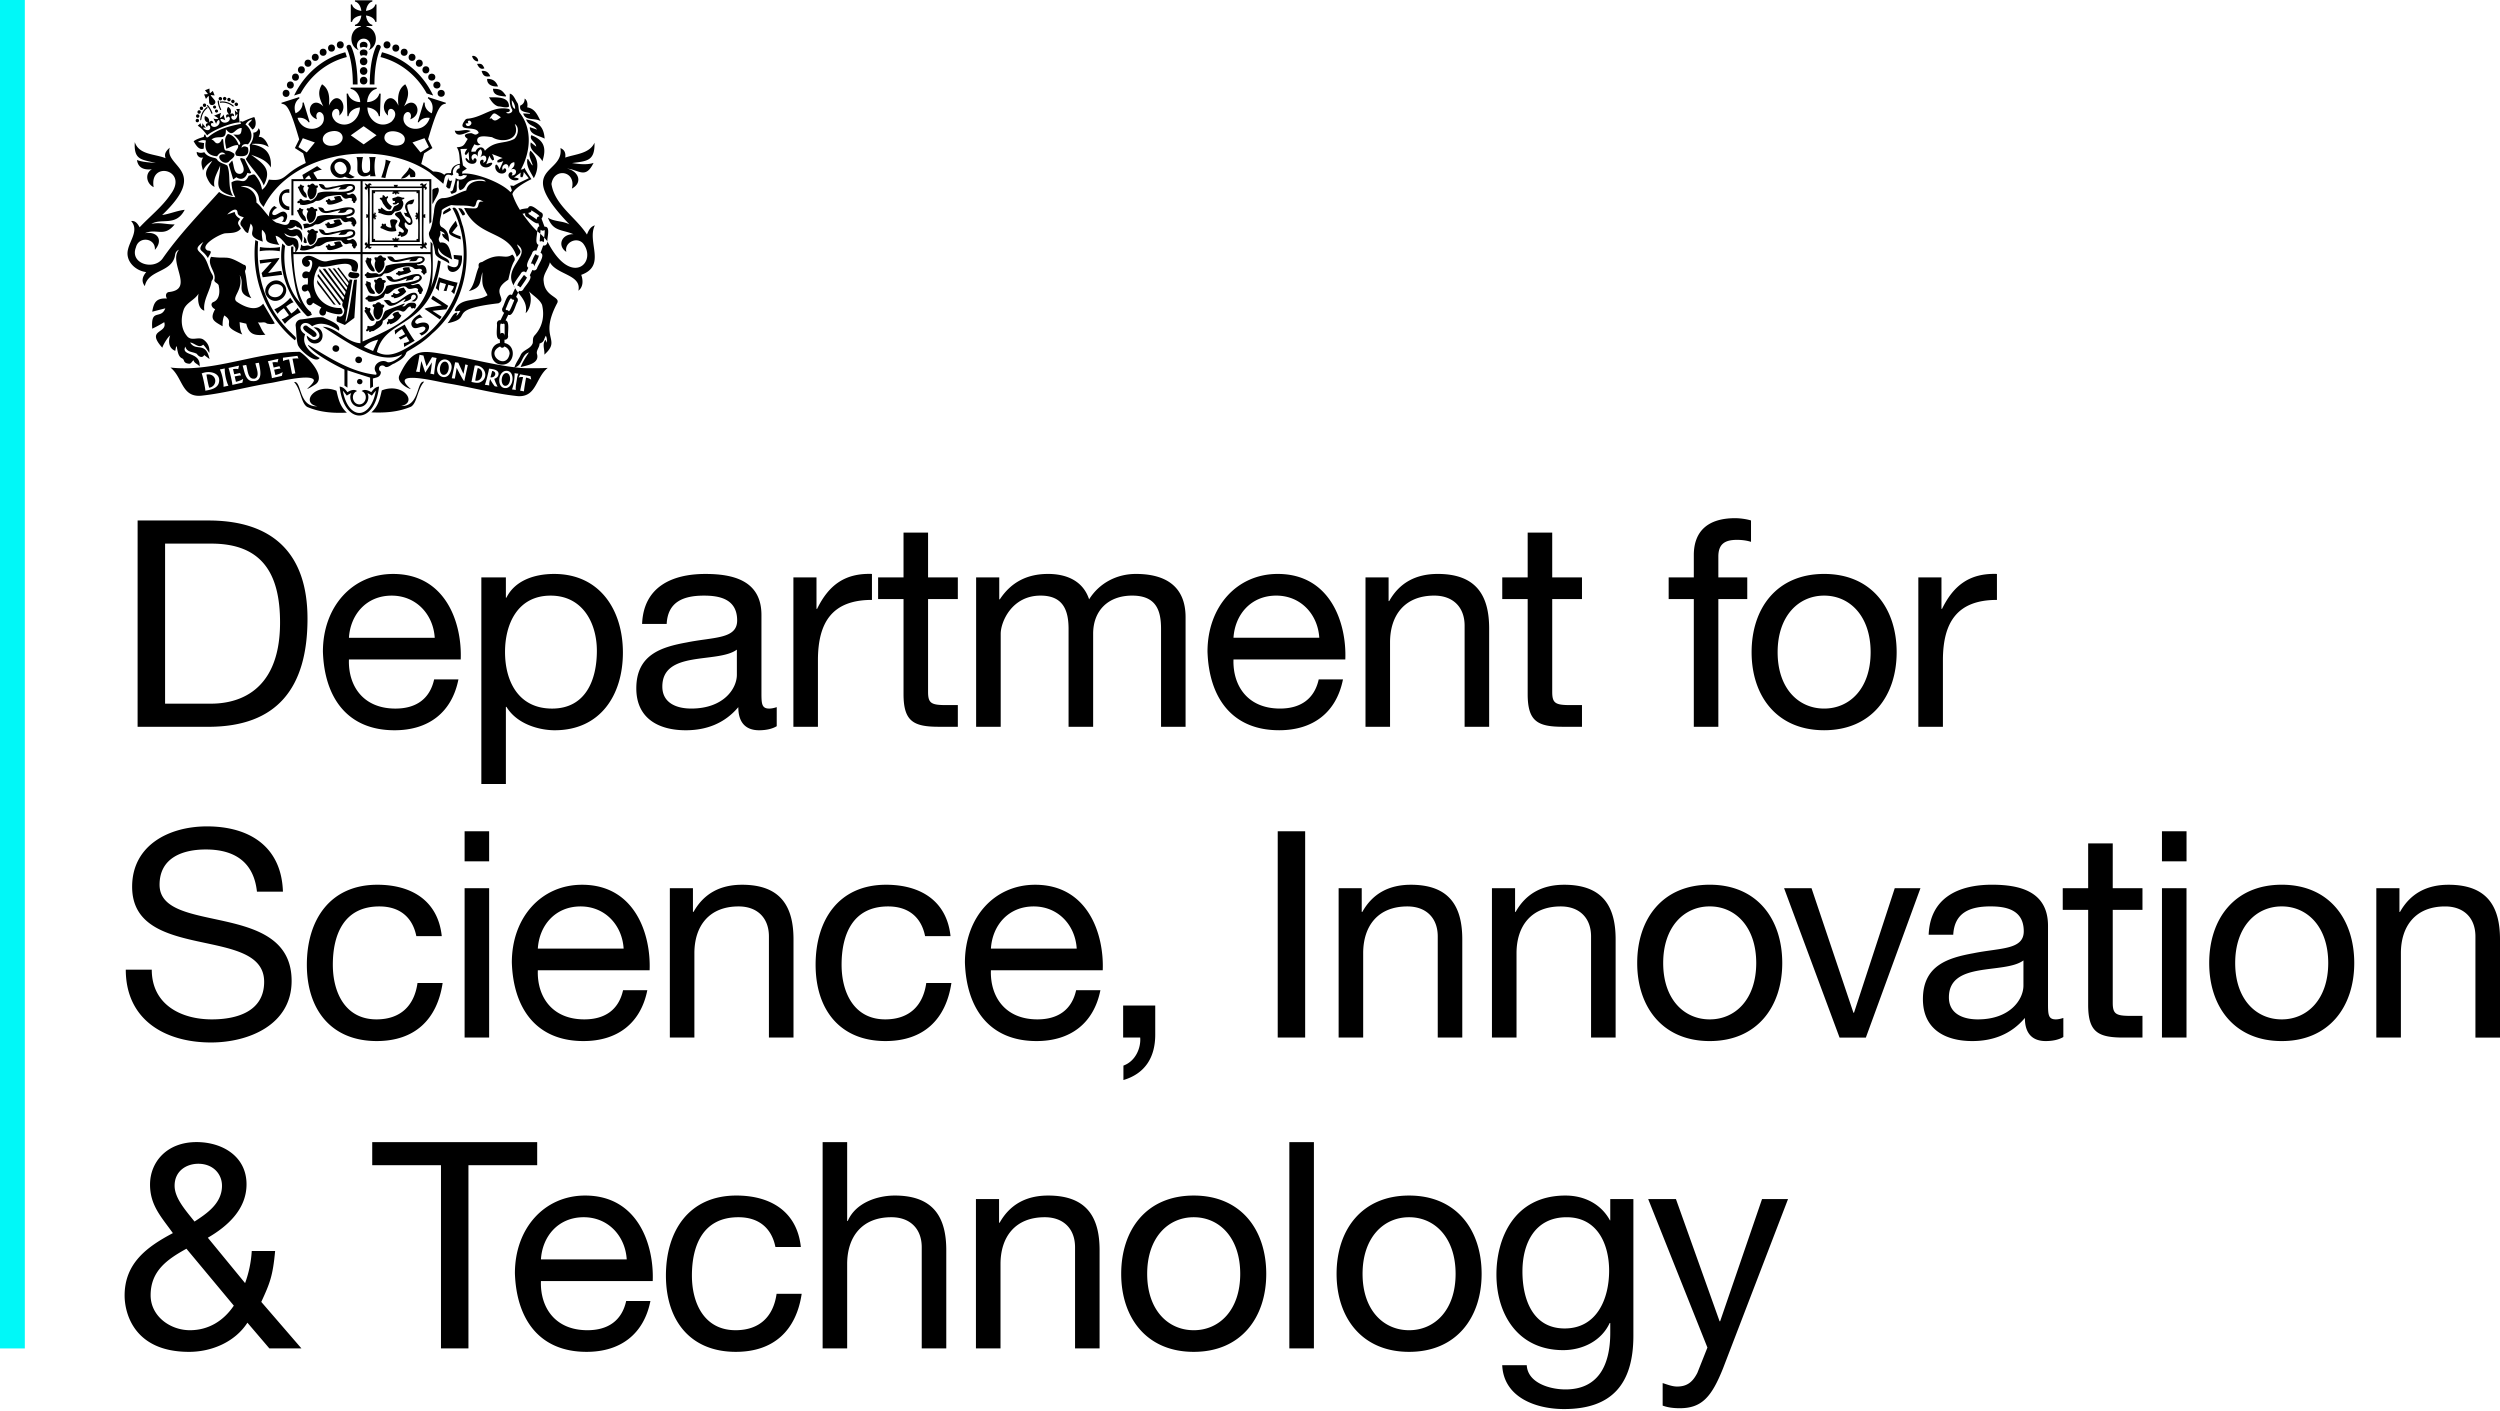 <svg xmlns="http://www.w3.org/2000/svg" width="420" height="237"><path fill="#00f8f8" d="M0 226.538h4.17V0H0zm0 0"></path><path d="M88.379 63.435s-.374 2.13-.35 2.314l-.64-.119c-.013.018.397-1.868.492-2.272a1.351 1.351 0 0 0-.742.072l-.006-.006.255-.54 1.738.314.119.593c-.149-.148-.617-.308-.866-.356m-1.519.119c-.06.492-.29 1.495-.201 1.957l-.641-.089c.279-.723.474-1.951.427-2.728l.647.095c-.107.22-.184.474-.232.765m-1.708 1.625c-1.643.309-1.643-2.467-.326-2.853 1.655-.344 1.66 2.474.326 2.853m-1.418-2.189c-.083.315-.314.528-.694.647.166.546.267.724.546 1.317l-.006.012-.433-.065c-.09-.054-.635-.819-.801-1.234-.095.344-.19.777-.148 1.085l-.742-.112c.137-.214.712-2.474.694-2.711.635.077 1.786.19 1.584 1.062m-3.185 1.275c-.386.13-.938-.018-1.341-.095l.546-2.764c1.791-.119 2.533 2.2.795 2.859m-2.545-.237c-.202-.042-1.281-2.243-1.281-2.243s-.261 1.709-.333 1.827l-.492-.065.564-2.687.545.071c0 .071.86 1.887.86 1.887s.285-1.472.309-1.602l.421.119zM75.75 62.29c-.587 1.987-2.877.901-2.195-.866.582-1.922 2.871-.908 2.195.866m-2.39-2.136c-.101.09-.445 2.51-.422 2.747l-.646-.13c.113-.208.267-1.893.267-1.893l-1.115 1.732-.659-1.957s-.26 1.405-.273 1.856l-.64-.083c.207-.332.605-2.818.605-2.818l.664.12c.018.135.516 1.82.516 1.82s.878-1.47.931-1.548l.772.142zm16.022 1.709c-.807 0-1.578-.012-1.952-.048-4.265-.41-8.477-1.631-12.73-2.307-1.228-.19-2.23-.374-3.096-.374-1.804 0-3.031.783-4.485 3.88-.623 1.18 1.454 2.301 1.91 2.354-1.702-1.459-1.109-1.892.238-1.892 1.856 0 5.148.825 5.795.908 3.897.617 7.83 1.732 11.787 2.153.142.018.273.024.403.024 2.907 0 2.77-3.174 4.77-4.758-.357.036-1.537.06-2.64.06m-14.462-1.08c-1.009-.279-1.4 1.81-.552 2.165 1.032.273 1.406-1.803.552-2.165m7.77 1.53-.296 1.074c.83.154 1.186-.937.296-1.074m2.54.38c-.974-.237-1.288 1.78-.481 2.106.99.231 1.287-1.774.48-2.106m-4.97-.86a22.82 22.82 0 0 0-.422 2.106c1.27.267 1.667-1.857.421-2.106M49.14 60.262l.48 2.456-.557.106-.499-2.45c-.35.066-.545.066-1.014.273l-.018-.551 2.438-.315.172.463c-.225-.077-1.002.018-1.002.018m-1.78 2.883-1.69.385c.03-.255-.534-2.622-.677-2.835l1.774-.41-.136.6c-.25-.066-.534-.066-.866 0l.207.86.979-.226.166.416c-.196-.03-.789.124-1.062.172l.214.901c.486-.112.884-.279 1.204-.498l.006.006zm-4.905.878c-1.228.03-1.406-1.732-1.697-2.604l.6-.113c.284.76.2 2.527 1.47 2.295.92-.409.178-1.868.083-2.574l.588-.083c.225 1.169.753 3.197-1.044 3.079m-1.733.267-1.69.373c.035-.255-.51-2.628-.653-2.847l1.78-.392-.142.6c-.25-.072-.54-.072-.866-.006l.195.86.985-.22.16.421c-.196-.035-.789.113-1.062.16l.208.902c.486-.107.89-.267 1.204-.486l.012.006zm-3.167.688c.035-.837-.243-2.16-.617-2.907l.824-.172c-.04.836.238 2.153.617 2.9zm-.837-.51c-.35.836-1.405 1.026-2.224 1.168.041-.255-.463-2.675-.617-2.895 1.424-.605 3.452-.017 2.841 1.726m13.602-5.362c-6.46.012-12.896 2.77-19.361 2.77-.777 0-1.549-.041-2.326-.13 2 1.584 1.863 4.751 4.775 4.751.125 0 .256-.006.392-.018 3.962-.42 7.895-1.536 11.793-2.159.67-.095 3.89-.89 5.783-.89.682 0 1.186.107 1.335.38.207.374-1.074 1.453-1.086 1.495-.006.012.006.018.018.018.125 0 .836-.41 1.364-.76 2.112-1.512-2.307-5.457-2.687-5.457m-14.67 3.963c-.26-.16-.58-.208-.966-.149.083.582.29 1.65.463 2.213 1.073-.154 1.4-1.495.504-2.064m25.471-4.793c.807-.718 1.364-.967 2.403-1.216-.285.646-.558 1.257-.849 1.91-.522-.232-1.032-.463-1.554-.694m-.207-15.583h11.412c.932 8.725-4.182 11.644-11.412 14.681zm16.858-4.675c-.261-.563-.872-3.725-1.756-3.037 4.034 7.54 1.34 17.452-5.665 22.227-2.052 1.24-4.609 3.298-7.035 1.928 1.566-6.116 9.094-3.536 10.725-15.198-.202-.095-.279-.16-.463-.19a19.752 19.752 0 0 1-1.252 4.699c.653-1.738.238-7.166.362-7.469-.07-.089-.142-.118-.362-.397.042.658-.006.896 0 1.762H60.915V30.436H72.12v6.721c-.006.036.041.356.065.469.16-.243.172-.232.279-.315v-7.219H48.968l-.024 6.086h.35v-5.742h11.277v11.906H49.697c-.035.035.006-.184-.035-.155 0-.03-.071.19-.071.155h-.303c-.006-.552.006-.896.006-.914l-.35-.012c-.249.896.493 8.364 1.72 9.675-2.455-2.379-3.226-6.602-2.77-9.782 0 0-.225-.178-.474-.403-.771 4.478.92 8.898 4.063 12.107.273.29.576-.024.908-.107-.066-.071-.214-.184-.32-.326.124.124.237.243.32.326l-.172-.48c-2.468-1.887-2.871-7.267-2.925-9.735h11.277s-.012 14.93-.018 14.967c-2.402-.12-4.022-2.723-6.335-2.753 3.328 1.975 9.408 6.727 13.252 4.645.03.035.023.03.053.065-.403.504-1.827 1.46-2.462 1.216-1.05-.629-2.657.516-1.922 1.685.101.136.155.26.048.439-4.159-.392-7.896-2.871-11.395-4.995-.036.036-.03.03-.06.065 1.34 1.816 6.134 4.064 6.134 4.064v2.693s.302.207.504.338v-2.913c1.257.433 3.808 1.234 3.808 1.234l.006 1.815.487-.308-.03-1.364.682-.184a.9.9 0 0 0 .653-.973.503.503 0 0 1-.28-.593c.102-.528.742-.54 1.003-.22.522.232 1.032-.397 1.543-.546.723-.433 1.613-.824 1.951-1.655a.697.697 0 0 1 .35-.433c1.46-.83 2.871-1.744 4.064-2.942 5.083-4.3 6.863-11.691 5.166-18.02m-10.695 7.515c-.054-.047-.184.006-.196.042 0 .272-.29.19-.374.38.054.112.137.207.261.195.154-.018.142.178.285.184.664-.303 1.46-.231 2.029-.748-.214-.183-.261-.433-.309-.694-.385.03-.76-.023-1.097.16-.03.179.089.268.178.422-.273.118-.516.178-.777.06m-.76-8.673c-.498-.024-.884-.066-.747.528.03.148.083.581.166.682.035.053.035.118-.012.154-.202.113-.973-.196-.878-.457 0-.22-.22-.267-.279-.112-.035.065-.095.065-.166-.024-.142-.202-.338.077-.26.225.029.066-.007.13-.078.143-.214.083-.202.373.089.385.64.297 1.198.6 1.946.493l-.013.006c.807-.066.392-.214.356-.783-.142-.605.896-1.003-.124-1.24m1.525-1.14.273.564s.587.261.67.338c.326.244.273.908-.024.837-.486-.202-.777-.89-1.115-1.311-.089-.071-.32-.765-.474-.593-2.005.45.361.967 0 1.708-.072.107-.297.629-.202.706.166.208.546.362.741.623.327.32.036.688-.367.385-.232-.172-.505.077-.267.309.012.047-.143.112-.172.13-.238.326.154.309.367.149.113-.06 0 .284.196.23.362-.082.931-.266 1.032-.841.226-.522-.302-.44-.433-.896-.13-.19-.136-.884.149-.629.26.338.617.528.943.231.302-.284.03-.972-.125-1.275-.29-.605-.623-1.186-.605-1.91.41-.48.884.38 1.169-.96-.95.064-1.88.7-1.412 1.767.285.599.225.551-.344.439m-2.059.403c.113-.107.451-.439.493-.51.03-.077.041-.083.285-.1.658-.096.99-.363 1.174-1.069.09-.213-.03-.67-.16-.77-.053-.036-.077-.108-.041-.131.118-.018.38-.119.42-.261-.07-.137-.243-.036-.474-.107-.172-.077-.623-.22-.807-.119-.13.16-.895.172-.759.404.03.083.09.279.09.279l.35.041.005.255-.338.071c-.208.303.498.327.682.09.125-.15.326-.167.315-.007-.095.202-.433.309-.63.404-.296.047-.373.628-.598.818-.647.119-.872.107-1.513-.409-.231-.267-.415-.071-.237.142-.113.036-.706-.296-.44.273l.042.054c-.29.415.143.272.386.403.522.208 1.085.362 1.756.249m-1.804-2.586c.196.124.338.688.451.765.22.29.676 1.056 1.127.902v-.013c.13-.053.261-.444.267-.498a.825.825 0 0 0-.16-.148c-.421-.368-.676-.73-.688-1.068-.018-.107.243-.255.22-.356-.007-.385-.327.048-.452-.018-.07-.112-.302-.427-.45-.273-.09.042.023.273-.054.327-.03.041-.053.047-.154.047-.338-.006-.386.208-.107.332m-12.8 6.366a1.28 1.28 0 0 1-.137-.178c-.012.16.071.35.041.51-.023.124-.059.314-.094.433.201.196.326.22.545.136-.023-.314-.1-.682-.356-.901m4.971.794c-.041.202.143.285.178.445-.237.155-.492.16-.741.19-.13-.13-.184-.362-.41-.296-.13.03-.059.166-.16.225-.249-.024-.249-.024-.29.231.077.048.16.095.237.143-.19.907 2.272-.036 2.64-.303-.119-.202-.273-.344-.32-.581-.102-.392-.831-.071-1.134-.054m-4.27-1.548c-.398.718-.28 1.37.189 1.976.872.03 1.228-1.163 1.085-1.887.095-.065.178-.124.267-.19-.023-.094-.047-.172-.07-.26l-.44-.018c-.314-.41-.504-.416-.884-.048-.255-.1-.255-.1-.433.13.066.131.149.232.285.297m7.16 1.068c-.255.119-.6.243-.8-.065.444-.184.996-.137 1.304-.558.226-.273.202-.83-.231-.973-1.121-.314-2.308.255-3.447.35-2.135.582-.61-.456-2.301-.445.605 1.732 2.42.617 3.683.493-.089.201-.296.279-.38.462.446-.083 1.033.084 1.365-.26.172-.475 1.305-.534 1.038.112-1.067 1.044-4.401.065-5.884.736-.226.676-.617 1.127-1.27 1.31-.528-.326-.765.048-1.299-.1-.053-.06-.1-.119-.16-.16-.012-.006-.03-.018-.035-.03l-.066-.036c.006.013.006.018.006.03.013.309-.065.611-.184.896.689.273 1.448-.06 2.13-.243.273-.09.433-.368.736-.362.723.053 1.133-.552 1.75-.724.765-.148 1.542-.267 2.319-.255.901 1.222 1.062.184 1.862.6-.017.118-.041.236-.065.361.077.03.142.053.208.071-.077.309.373.48.433.095.006-.041-.012-.1.053-.113.48-.26-.255-1.524-.765-1.192m-7.599-3.102c-.03-.315-.107-.688-.356-.908-.279-.285-.374-.682-.089-.99-.142-.137-.332-.03-.468-.22-.178-.208-.291.03-.333.243-.504.077-.213.237-.1.51.166.463.765 1.572 1.346 1.365m4.615-.107c-.035.202.148.285.178.445-.231.154-.486.16-.736.196-.13-.137-.183-.374-.415-.303-.13.03-.06.172-.154.225-.255-.023-.255-.023-.29.232.076.047.154.1.23.142-.19.908 2.279-.035 2.646-.302-.118-.202-.273-.344-.32-.582-.1-.397-.836-.071-1.139-.053m-4.277-1.554c-.391.723-.279 1.37.19 1.981.878.03 1.234-1.169 1.091-1.892.095-.066.178-.125.267-.184-.023-.095-.047-.172-.065-.261l-.445-.018c-.314-.41-.504-.421-.884-.053-.26-.095-.26-.095-.433.13a.592.592 0 0 0 .28.297m7.177 1.073c-.261.119-.605.244-.807-.07.445-.179 1.003-.137 1.305-.553.225-.278.208-.83-.225-.978-1.127-.315-2.32.255-3.459.356-2.135.58-.61-.457-2.301-.451.605 1.738 2.426.623 3.69.492-.09.208-.297.285-.38.469.445-.09 1.032.083 1.364-.267.178-.475 1.305-.528 1.038.118-1.068 1.038-4.407.066-5.89.736-.226.676-.617 1.127-1.27 1.31-.45-.278-.694-.053-1.08-.064.019.124.054.243.09.367.03.13.041.255.053.386.451-.047.902-.22 1.323-.332.279-.09.439-.368.741-.362.724.053 1.133-.552 1.75-.724.766-.148 1.543-.267 2.326-.255.901 1.222 1.061.184 1.868.6l-.071.361c.077.03.142.054.208.071-.077.309.373.48.433.095.012-.041-.013-.107.053-.112.48-.261-.255-1.525-.76-1.193m-7.396-3.351c-.024-.315-.107-.682-.35-.902-.28-.29-.368-.682-.09-.99-.142-.13-.326-.024-.468-.214-.178-.208-.285.03-.326.243-.498.071-.208.237-.101.504.172.457.76 1.56 1.335 1.359m4.579-.113c-.035.202.148.285.178.445-.231.148-.48.154-.73.19-.13-.13-.184-.368-.415-.297-.13.03-.053.166-.154.22-.25-.018-.25-.018-.29.237.076.047.16.095.237.136-.19.902 2.26-.035 2.621-.302-.118-.202-.272-.338-.32-.57-.1-.397-.824-.07-1.127-.059m-4.241-1.542c-.392.718-.273 1.364.19 1.963.866.036 1.222-1.15 1.08-1.868.094-.066.177-.125.266-.184-.024-.101-.047-.178-.071-.261l-.433-.018c-.32-.41-.504-.415-.884-.053-.255-.095-.255-.095-.427.13a.58.58 0 0 0 .279.29m-1.833 2.629c.107.006.22-.12.332-.006-.012.059-.024.112-.03.178.694.302 1.466-.042 2.154-.226.278-.089.433-.362.735-.356.712.048 1.121-.551 1.738-.724.76-.142 1.53-.266 2.308-.249.89 1.216 1.05.184 1.845.594-.018.118-.042.23-.066.361.077.024.143.048.208.072-.077.302.368.474.433.094.006-.047-.018-.106.047-.112.475-.261-.249-1.519-.753-1.187-.261.119-.6.238-.8-.07.444-.179.99-.131 1.292-.547.226-.272.208-.824-.225-.972-1.115-.309-2.296.255-3.423.356-2.117.575-.61-.457-2.29-.445.606 1.72 2.409.61 3.666.486-.094.202-.296.279-.38.463.44-.09 1.027.083 1.353-.261.172-.475 1.3-.528 1.032.112-1.056 1.033-4.371.066-5.848.73-.22.67-.611 1.115-1.252 1.3-.528-.327-.765.047-1.293-.096-.149-.166-.297-.344-.522-.166v.243c-.25-.077-.528.273-.261.427m11.36 13.75c.29.446.373 1.151.871 1.412.226 0 .576.208.712-.065-.148-.528-.8-.836-.712-1.441.036-.143-.017-.28-.136-.404-.255.072-.789-.504-.593.184-.154.054-.25.16-.142.315m1.536-2.337c-.042-.689-.837-1.128-.593-1.816a.303.303 0 0 0-.09-.385c-.23.06-.23.06-.409-.048-.296-.148-.338.178-.314.392-.054.024-.113.053-.19.089.202.587.825 2.07 1.596 1.768m0 8.191c-.255-.498-.659-.955-.843-1.47.226-.321.125-.73-.296-.47-.107-.213-.267-.254-.463-.201-.06.136-.089.273.06.374.012.006 0 .041-.006.065-.048.018-.09.03-.137.047-.1.273.166.433.267.641.297.475.736 1.608 1.418 1.014m2.918-4.187c-.16 0-.201.213-.083.314.113.124.22-.012.35.024.006.07.006.13.012.19.688.041 1.727-.576 2.088-1.128-.142-.225-.284-.444-.427-.664-.373.119-.795.113-1.02.445.136.142.255.267.38.41-.25.136-.54.373-.813.148-.113-.101-.427-.054-.35.142.012.03-.006.071-.012.1a.475.475 0 0 1-.125.019m1.038 2.776c-.373.095-.747.124-.984.51.095.124.184.249.284.374-.183.468-.646.391-1.08.409.042.148.066.225.09.326-.184.095-.255.261-.214.492.048.013.107.036.16.054.125-.148.339-.303.392-.024.789-.255 1.489-.735 1.869-1.47-.226-.173-.416-.375-.517-.671m2.913-3.12c-1.281-.433-3.298 2.355-4.146 1.536-.208-.45-.843-.397-1.24-.279.48.344.741 1.11 1.47.86.825-.16 1.472-.824 2.184-1.133.018.243-.226.344-.326.57.492-.154.93-.29 1.287-.6-.06-1.346 1.868-.403.018.428.326.006.557.154.783-.119.42-.38.445-.925-.03-1.263m-5.125-2.112c-.13-.071-.297-.077-.44-.065-.242-.63-.675-.392-1.025-.018-.522-.202-.44.26-.166.516-.261.64-.077 1.584.599 1.856.712-.296.907-1.162.866-1.862.225-.036.403-.285.166-.427m-1.85 5.98c.67 1.613 1.684-.44 1.435-1.312.462-.38.332-.605-.232-.646-.195-.427-.623-.469-.913-.107-.107.13-.261.083-.398.095-.29.136-.13.45.125.522-.142.486-.208.973-.018 1.447m.178-9.111c-.225.652.006 1.518.611 1.874.694-.308 1.133-1.216.89-1.97.166-.141.374-.207.308-.438-.106-.267-.516-.071-.623-.374-.26-.362-.605-.065-.818.172-.154.018-.315-.065-.457.012-.154.28.267.445.09.724m6.47 6.893c-1.429-.184-1.215.8-1.915.569.124-.16.474-.25.362-.48-1.05.456-2.154.783-3.198 1.257-.534.564-.356 1.685-1.56 1.792-.041.58-.86.978-1.37.717-.202.19-.113.238-.083.416-.172.16-.41.522-.036.516.119-.024.208-.196.333-.143-.013.077-.018.149-.03.238.1 0 .231.03.267-.013.166-.207.397-.035.587-.201.617-.41 1.495-.79 1.448-1.65 1.085-.48 1.714-2.242 3.132-1.619.7.38.89-.759 1.518-.783.178.416.267.38.492.244.392.302.327-.173.48-.398.019-.213-.2-.469-.426-.463m-8.062-4.454c.143.041.09.201.155.285.717.047 1.441-.143 2.165-.232.545 0 .522-.48.92-.546.96.054 1.56-.794 2.46-.93.725-.208 1.703-.475 2.344.035.154.172.374.201.61.16.303-.054.671-.119.831.237l-.178.178c.036.065.072.142.107.22.149-.007.172.112.232.213.083.13.272.136.302 0 .036-.172.214-.089.267-.237.03-.44-.065-.99-.51-1.21-.22-.208-1.08.213-1.103-.214.64.142 1.874-.688 1.026-1.234-1.43-.332-3.002.362-4.455.522-.57.13-.285-.8-1.548-.551.812 1.696 2.562.492 3.927.48.006.154-.261.142-.196.332.397-.118 1.068.09 1.293-.302.125-.487 1.139-.374.842.184-.759.486-1.892.267-2.788.362-1.091.094-2.29.118-3.31.504-.201.634-.486 1.287-1.216 1.435-.51-.498-1.257.09-1.803-.41-.184.036-.214.143-.285.28-.273.1-.362.255-.089.439m7.563 1.346c.837-.012 2.777-.931 1.365-1.696-.79-.13-1.572.255-2.331.433-3.061 1.216-1.27-.273-3.168-.113.64 1.625 2.26.789 3.47.41.042.177-.184.219-.154.397.41-.083.795-.166 1.18-.243.166-.795 1.62-.807.955-.006-1.672.73-3.648.593-5.398 1.091-1.174 3.067-3.209.979-3.191 1.857-.457.041-.45.486.018.45.012.89 2.272-.148 2.687-.42.1-.214.196-.41.29-.617.689.338 1.17-.653 1.762-.825.594-.119 1.365-.7 1.869-.16.563.617 1.406-.326 1.898.296-.184.487.06.273.142.576-.006.273.451.267.457-.006-.006-.119.012-.196.13-.243.25-.38-.284-.801-.474-1.122-.41-.397-1.091.362-1.507-.059m-31.047-31c-.255.28-.682-.13-.415-.397.249-.273.676.13.415.397m-.777 1.65-.172.089c-.16-.327-.427-.961-.433-1.513 0-.125.196-.136.196-.012 0 .385.148.896.409 1.435m2.183-.557-.25.03c-.628-.51-1.405-.742-2.152-.611-.013-.072-.024-.137-.03-.202.854-.142 1.744.154 2.432.783m-.688-.931c-.255.278-.682-.13-.415-.398.255-.273.676.137.415.398m-1.442-.149c-.26.28-.682-.13-.42-.397.254-.273.681.13.42.397m2.682.943c-.255.28-.683-.13-.422-.397.256-.273.683.13.422.397m-.582-.48c-.255.273-.682-.13-.415-.403.25-.267.676.136.415.403m-5.493 1.24c.374.012.38-.576.006-.576-.373-.012-.38.576-.006.576m1.685.634.19-.059c-.125-.344-.392-.979-.783-1.37-.09-.09-.232.041-.142.13.266.273.533.736.735 1.3m-1.892 1.132.196-.16c.077-.806.456-1.518 1.073-1.963-.047-.06-.089-.113-.13-.16-.694.51-1.104 1.352-1.14 2.283M66.84 31.6h4.034v9.396h-8.761V31.6zm4.876 9.396c0-.184-.201-.314-.373-.255v.036c-.32 1.441-.16-4.479-.19-4.26l.29.12v-.69l-.29.12V31.7c.041-.22.38-.03.196.112v.036c.403.13.516-.516.089-.522l.267-.463-.06-.06c-.006 0-.486.262-.486.262-.006-.404-.682-.303-.558.083h.042c.142-.172.356.136.118.184h-4.028l.125-.273h-.73l.125.273H62.23c-.243-.036-.035-.362.113-.184h.041c.13-.386-.545-.487-.551-.083-.006 0-.487-.261-.487-.261l-.065.06.267.462c-.427.006-.315.652.089.522v-.036c.314-1.435.166 4.455.196 4.253l-.291-.118v.688l.29-.119c-.029-.1.12 5.665-.195 4.26v-.036c-.404-.125-.516.516-.09.522l-.266.463.065.06s.48-.262.487-.256c0 .397.682.297.551-.089h-.041c-.066.095-.232.047-.226-.065 0-.06.048-.107.107-.119h4.034l-.13.279h.729l-.125-.279h4.022c.066.012.113.06.113.119 0 .112-.166.16-.225.065h-.048c-.124.392.552.486.558.089.006-.006.48.261.486.255l.065-.06-.267-.462a.272.272 0 0 0 .28-.267m-8.981-4.312v.083c.017-.16.278-.042.148.07l.041.036c.267.03.303-.367.036-.38v-.005l.32-.142v-.095l-.32-.143v-.012c.267-.018.231-.415-.036-.386l-.041.042c.13.113-.13.231-.148.071 0 .012 0 .09.006.095h-.006v-3.464h.278v-.261h2.984c.166.03.024.26-.077.136l-.047.042c-.03.26.415.278.409.017l.16.32h.1l.155-.32c0 .261.439.244.41-.017l-.042-.042c-.107.119-.25-.107-.083-.136h2.995v.26h.273c-.03-.059.107 4.254-.142 3.299l-.047-.042c-.261-.03-.303.374-.03.386v.012l-.326.142v.095l.326.137v.012c-.273.012-.231.415.03.38l.047-.036c.25-.985.113 3.429.142 3.304h-.273v.261h-2.99c-.171-.024-.035-.261.078-.142l.041-.036c.036-.255-.397-.285-.409-.03h-.006l-.148-.308h-.107l-.148.309h-.006c-.013-.256-.433-.226-.41.03l.048.035c.106-.119.249.118.07.142h-2.977v-.261h-.279zm4.152-4.49zm3.363 3.724zm-4.164 4.485h-.006.006zm.813 0h-.006.006m3.078.255h.546v-8.72h-8.061v8.72zm-5.243-10.743c.195-.789.468-2.141.913-2.811l-.86-.291c.006.854-.445 2.183-.736 2.996.327.041.327.041.683.106m-4.693-1.59c-.006-.533.066-1.476-.16-1.933h1.104c-.172.492-.499 2.776.45 2.663.368.006.742-.249.73-.64-.012-.546.077-1.555-.16-2.023h1.103c-.255.86-.255 2.36 0 3.22h-.937c.024-.064.036-.171.036-.32-.961.683-2.249.345-2.166-.966m-2.36.883c1.245-.486.166-2.414-.938-1.957-1.234.469-.172 2.414.938 1.957m1.898.499.006.012c-.499.403-1.127.237-1.661-.048-1.554.872-3.221-1.168-1.981-2.473 1.31-1.56 3.903.207 2.651 1.928.41.314.736.504.985.581m-7.273.433c.006-.006 1.026 0 1.032 0-.391-.617-.7-1.127-.7-1.127.356-.208 1.116-.51 1.454-.487l-.813-.617-2.485 1.483.284.961h.012c.202-.391.505-.712.837-.895.077.136.213.38.38.682M48.605 34.7c-1.495-.095-1.804-2.675 0-2.283v-.63c-2.338-.136-2.302 3.572 0 3.495zm-.665.98c-.528-.422-1.216.337-1.761.456-.926.06-.19-1.103.373-1.187l.006-.012-.45-.332c-.843.427-1.484 2.254-.125 2.296.29.012 1.032-.498 1.27-.552.64-.124.438.736.053.943.19-.012.391-.035.57.012.355-.504.586-1.227.064-1.625M67.89 58.286l1.791-1.038c-.23-.172-1.625-2.45-1.672-2.728l-1.697.984.077.694h.012c.267-.332.647-.64 1.133-.925l.528.866c-.279.142-.866.504-1.091.54l.314.38.99-.57.505.825c-.332.184-.64.284-.931.296zm7.1-6.305.309-.593-2.574-1.726-.28.54c.096.124 1.774 1.115 1.774 1.115s-2.764.361-2.894.575l2.568 1.762.303-.433c-.13-.083-1.543-1.003-1.543-1.003s2.26-.255 2.337-.237m1.317-2.569.57-1.933c-.29.017-2.895-.736-3.126-.908l-.54 1.833.546.463.006-.006c-.042-.422.017-.896.172-1.424l.984.285c-.095.29-.267.943-.403 1.115l.492.071.315-1.068.943.273c-.107.356-.267.635-.469.837zm-5.498 6.964c2.004-.878 1.554-2.87-.706-1.957-.95-.273.249-1.234.878-1.026l.017-.012-.48-.564c-.712.314-1.845 1.27-1.24 2.082.415.54 1.264-.035 1.815-.03.92.167-.07 1.122-.634 1.068l-.013.012M47.004 42.211l.047-.7c-.937.172-2.45.172-3.38-.006l-.048.7c.937-.178 2.45-.178 3.38.006m.315 11.437.552.765c.587-.718 1.803-1.596 2.67-1.928l-.552-.765c-.214.35-.688.694-1.056.95l-.849-1.175c.356-.267.831-.611 1.234-.706l-.557-.766c-.588.724-1.798 1.602-2.67 1.934l.558.765c.214-.35.682-.694 1.044-.949l.854 1.175c-.362.273-.83.61-1.228.7m-2.017-5.274c.694-1.263 3.008-.51 2.053.926-.718 1.222-2.996.534-2.053-.926m-.183 1.697c1.583 1.518 4.075-.914 2.432-2.474-1.584-1.536-4.117.914-2.432 2.474m-1.169-4.206.184.712 3.28-.41-.16-.64c-.166-.035-2.213.338-2.213.338s1.94-2.266 1.893-2.533l-3.31.368.07.575 1.947-.272s-1.62 1.827-1.691 1.862m42.401 4.71c-.089.101-.676 1.774-.872 1.709-.083-.137-.267-.226-.421-.178-.09-.042-.119-.167-.077-.28.112-.112.658-1.82.913-1.702.071.16.267.261.433.22.048.06.06.148.024.231M84.754 56.4c.054-.42-.492-.652-.712-.29.06-.16-.148-1.762.149-1.762.124.089.29.107.421.012.095.012.166.107.166.213v1.733c0 .035-.012.065-.024.094m.86 3.014c-.51 2.942-4.288.03-1.583-1.21.124.279.557.296.682.006.522.154.901.634.901 1.204m.392-9.847c-.83-.516-1.287 1.768-1.596 2.16-.142.337-.012.693.291.806l-.611 1.263c-.326-.053-.611.196-.611.576.125.492-.368 2.634.504 2.657v.593c-2.1.374-1.785 3.684.374 3.63 2.141.054 2.48-3.226.397-3.624v-.569c.327.053.611-.196.611-.575-.112-.48.333-2.545-.433-2.652l.463-.96c.789.426 1.246-1.804 1.542-2.184.143-.314.036-.67-.243-.783l.356-.73c-.1-.13-.303-.433-.498-.753zm.492-1.24v.006a6.5 6.5 0 0 1-.184-.338.471.471 0 0 0 .184.332M60.707 2.604c-.107.824-.54 1.46-1.074 1.56v.208h1.044a.909.909 0 0 0-.13.13c-1.863.415-2.053 3.263-.273 3.927-.694-.67-.16-1.964.818-1.928.985-.035 1.519 1.258.819 1.928 1.785-.67 1.59-3.512-.273-3.927-.036-.047-.083-.089-.13-.13h1.043v-.208c-.533-.1-.966-.736-1.067-1.56.824.107 1.459.534 1.56 1.074h.207V.753h-.207c-.101.54-.736.967-1.56 1.074.1-.825.534-1.46 1.067-1.56V.059h-2.918v.208c.534.1.967.735 1.074 1.56-.825-.107-1.466-.534-1.56-1.074h-.214v2.925h.214c.094-.54.735-.967 1.56-1.074m.901 5.422c.718-1.335-1.744-1.335-1.026 0a1.023 1.023 0 0 1 1.026 0m-.973 1.358a1.03 1.03 0 0 1 .914 0c.925-1.424-1.833-1.424-.914 0m.457 1.572c.836.012.836-1.3 0-1.287-.836-.012-.836 1.299 0 1.287m0 1.62c.836.011.836-1.306 0-1.294-.836-.012-.836 1.305 0 1.293m0 1.614c.836.012.836-1.3 0-1.287-.836-.013-.836 1.299 0 1.287m-1.815.006h.795c0-1.519-.149-4.372-1.092-6.442-.213-.475-.943-.137-.723.326.658 1.436 1.02 3.607 1.02 6.116m2.841 0h.79c.005-2.51.367-4.68 1.02-6.116.219-.463-.51-.8-.718-.326-.95 2.07-1.092 4.923-1.092 6.442m-6.424-5.523c.771.012.771-1.198 0-1.186-.771-.012-.771 1.198 0 1.186m-5.06 3.66c.771.012.771-1.204 0-1.192-.77-.006-.77 1.204 0 1.192m6.537-4.194c.771.012.771-1.204 0-1.192-.771-.012-.771 1.204 0 1.192m-8.388 6.745c.772.012.772-1.204 0-1.192-.77-.012-.77 1.204 0 1.192m.86-1.323c.772.006.772-1.204 0-1.192-.77-.012-.77 1.198 0 1.192m4.645-4.188c.771.012.771-1.198 0-1.186-.77-.012-.77 1.198 0 1.186m-6.222 6.91c.77.013.77-1.203 0-1.191-.771-.013-.771 1.204 0 1.192m3.677-5.066c.772.012.772-1.204 0-1.192-.77-.012-.77 1.204 0 1.192m1.222-.99c.772.012.772-1.199 0-1.187-.77-.012-.77 1.198 0 1.186m18.982 2.735c-.012.771 1.199.771 1.187 0 .012-.771-1.198-.771-1.187 0m-.397-.629c.771.012.771-1.204 0-1.192-.771-.006-.771 1.204 0 1.192m1.258 1.958c-.013.77 1.204.77 1.186 0 .012-.771-1.198-.771-1.186 0m.717 1.394c-.012.77 1.204.77 1.193 0 .006-.771-1.205-.771-1.193 0m-3.084-4.467c.77.012.77-1.204 0-1.192-.771-.012-.771 1.204 0 1.192M67.9 9.372c.772.012.772-1.198 0-1.186-.77-.012-.77 1.198 0 1.186M65.02 8.138c.771.012.771-1.204 0-1.192-.777-.012-.777 1.204 0 1.192m1.477.534c.771.012.771-1.198 0-1.186-.771-.012-.771 1.198 0 1.186m2.729 1.554c.77.013.77-1.198 0-1.186-.771-.012-.771 1.198 0 1.186m-19.813 5.82 1.086-.344c1.673-3.038 4.46-5.286 7.765-6.116a8.611 8.611 0 0 0-.255-.807c-3.761.973-6.887 3.672-8.596 7.267m22.28-.35 1.08.35c-1.708-3.595-4.835-6.294-8.595-7.267-.09.255-.172.522-.25.807 3.305.83 6.093 3.078 7.765 6.11M50.183 58.203c.422.795 2.86 2.954 3.524 1.934-1.192-.605-3.21-2.094-2.438-3.98-1.75-1.074-.202-2.794 1.163-1.335 1.453-.901 3.066-.255 4.502.736.516-1.11-1.987-1.88-2.569-2.207-.735-.249-3.055.279-3.832.309a.993.993 0 0 0-.866 1.073c.119.564.107 3.02.516 3.47m2.7-.498c1.898.006 1.648-3.001-.22-2.687.866.469 1.62 1.708.273 2.07-.51.107-1.032-.439-1.4-.712a1.35 1.35 0 0 0 1.346 1.33m.22-1.258c.492-.588-1.228-1.359-1.483-1.685-.202-.125-.457-.095-.593.083-.487.558 1.198 1.347 1.435 1.655.208.16.493.136.64-.053m10.577 8.5c-.64.065-.972.498-1.305.937-.302-.184-.694-.373-1.061-.373a.849.849 0 0 0-.558.19c1.174.462.753 2.23-.386 2.236-1.133-.006-1.554-1.774-.385-2.237a.834.834 0 0 0-.552-.19c-.368 0-.76.19-1.062.374-.338-.439-.67-.872-1.31-.937.355 3.239 1.832 4.864 3.31 4.864 1.482 0 2.96-1.625 3.31-4.864m-.534.7c-.457 2.568-1.685 3.731-2.777 3.731-1.091 0-2.313-1.163-2.77-3.731.137.124.273.297.427.498l.238.315.332-.208a3.09 3.09 0 0 1 .415-.214 1.577 1.577 0 0 0-.124 1.015c.142.77.753 1.31 1.488 1.317.73-.006 1.341-.546 1.483-1.317a1.618 1.618 0 0 0-.124-1.015c.124.054.267.125.41.214l.331.208.244-.315c.154-.201.284-.373.427-.498m-6.17-6.982c.155-.712-.967-.937-1.103-.22-.154.712.967.938 1.103.22m3.832 1.904c.16-.712-.967-.943-1.097-.225-.16.712.961.943 1.097.225m-.812 3.453c-.125.575.777.759.89.184.124-.576-.784-.76-.89-.184m.13-18.17c-.427-.035-.878-.118-1.293-.16-.807.706.1 1.103.706 1.05.516.136 1.21-.546.587-.89m-6.697 1.893c.884 1.12 1.756 2.271 2.622 3.404.13.018.368.072.368.072l-3.132-4.159s-.054.422.142.683m3.85 3.375-3.838-5.096s-.077.244-.107.35c.285.374 3.678 4.876 3.678 4.876zm-.374 2.046c-.065-.023-.13-.041-.213-.07-.101.278-.261.788-.013.966l1.252.534 1.602-1.192.433-6.437-.469.036c-.13.012-1.002 7.439-1.46 7 .09-.487 1.158-7 1.158-7s-.315-.047-.475-.065c-.024.148-.06.344-.06.344l-1.767-2.332-.231.113 1.892 2.492-.119.444c-.178-.112-2.005-2.657-2.189-2.888l-.373-.03 2.467 3.215-.13.433-2.764-3.636-.356-.006 2.99 3.95-.155.564-3.286-4.467-.44.013 3.637 4.798-.13.445-4.01-5.243-.071.403s3.737 4.911 3.968 5.232c-.196.605-.047.658.214 1.157.142.557-.244 1.43-.902 1.227m-4.312-2.313c.45.261.949.546 1.4.8-1.116 1.36.883 1.946.777.624.747.32 3.69 1.222 2.509-.534-3.856.124-5.82-3.921-3.69-7.012 1.3.588 5.855-1.631 5.475.63.244.248.309.272.849.272 1.322-3.031-3.221-2.13-4.853-1.774-1.453.433-2.788-1.696-4.075-.528-.51.451-.178 1.454.516 1.49.617.017.79-.831.243-1.092 1.199-.404.623 1.518.19 2.01-1.376-.711-1.601 1.501-.243.92.06.398.077.79-.018 1.169-1.483-.32-1.085 1.803.024.949.32.308.468.777.504 1.234-1.483.213-.297 2.117.392.842m-15.637-31.03c-.018-.29.19-.86.19-.86-.29.119-.89.356-1.186.475 0 0 .545.267.73.492-.25.09-.487.13-.837-.03l.463.914c.094-.403.308-.64.462-.67.499.759-.741 1.601-1.275.949-.154-.273.03-.57.35-.344-.048-.564-.54-.564-.688-.142.012-.582-.137-.932-.748-1.104-.154.582.036.926.617 1.175-.326-.042-.688.284-.237.694.006-.368.308-.41.475-.16.266.676-.534.937-1.187.249.149-.054.303-.03.51.017l-.623-.788c.03.278.013.48-.047.605-.13-.16-.178-.291-.231-.594l-.475.416c.451.284.961.735 1.584 1.625.83-.813 4.17-2.207 5.457-2.171-.16-1.074-.1-1.75.036-2.272l-.629.024c.166.26.225.385.231.593-.124-.053-.273-.184-.445-.403l.09.996c.118-.178.213-.297.355-.362 0 .95-.759 1.311-1.032.635-.047-.297.202-.475.457-.214.047-.605-.439-.593-.647-.338.25-.575.149-.967-.361-1.275-.327.54-.196.896.22 1.31-.398-.2-.76.137-.404.576.077-.38.409-.29.486.012.06.843-1.418 1.08-1.584.184.137-.083.457-.053.807.172l-.297-.978c-.142.35-.344.486-.587.593m-3.506-.718c.374.006.386-.582.006-.582-.367-.006-.38.582-.006.582m.908-1.14c.374.013.38-.575.006-.575-.374-.012-.38.576-.006.576m-1.21 2.574c.38.012.385-.575.012-.575-.374-.012-.386.575-.012.575m.065-.753c.374.012.38-.576.006-.576-.368-.012-.38.576-.006.576m1.661-3.974h-.006l-.575.041.302.76.404-.475c.03.012.053.023.077.035l.06 1.015c.106.89 1.464.344.919-.368l-.653-.777c.018-.024.024-.054.036-.077l.623.065-.303-.76-.45.368c-.025-.017-.048-.023-.072-.035l-.054-.736c-.19.078-.563.226-.747.297l.469.57a.288.288 0 0 0-.03.077m1.679 3.025c.243-.226-.125-.6-.362-.368-.243.231.119.605.362.368m-.32-.67c.243-.226-.125-.6-.362-.368-.243.231.118.605.362.368m44.085-7.866c.125-.463-.528-1.074-.996-.89.06.51.593.955.996.89M74.48 36.042c.451-.26.914-.462 1.317-.783-.095-.136-.16-.237-.267-.385-.385.38-1.293.504-1.05 1.168m2.533-1.02c.226.391.457.777.676 1.157.878 0 .13-.736-.07-1.05-.113-.125-.363-.125-.546-.178zm4.366-23.55c-.338-.723-.51-.812-1.228-.735.297.712.724.979 1.228.735m-.469.445c.25.849.582 1.027 1.454.902-.279-.694-.73-.973-1.454-.902m-1.815 10.108c-.955-.445-1.732.125-2.693-.089.273 1.335 1.857.362 2.693.09m2.747-8.768c-.048.842.658 1.329 1.827 1.27-.303-.855-.908-1.318-1.827-1.27m3.114 2.96c.024-.036.054-.071.077-.107-.694-.99-.985-1.192-2.207-1.198.018 1.198 1.258 1.198 2.13 1.305M72.724 34.221c.238-.646 1.466-2.23.801-2.723-.302.178-.949.101-.884.582-.006.706-.006 1.412-.006 2.111.03.013.06.018.09.03m-3.761-4.431c.273-.024.51-.041.753-.06.261-.978-.296-1.085-.96-1.607-.274.807-.986 1.204-1.389 1.886.653-.047 1.032-.255 1.406-.765.065.19.13.368.19.546m7.61 7.29c-1.63 2-1.643 2.29.843 3.15-.024-.225-.036-.374-.054-.546-.486-.142-.967-.326-1.4-.617.315-.391.605-.753.908-1.127-.083-.255-.178-.522-.297-.86m1.027 5.861c-.457-.036-.89-.071-1.389-.113.018.25.036.433.054.63.273.07.51.13.765.189.077 1.453-.724 1.477-1.803.872-.32 1.833 2.64 1.649 2.373-1.578m6.097-25.068c.558 0 1.353.35 1.81.03.012-1.756-2.13-1.525-3.352-1.56.368.658.83 1.304 1.542 1.53m4.675 2.183c.51 1.21 1.323.92 1.856 1.714-.45-.148-.836-.273-1.222-.403-.03 1.287 1.596 1.423 2.492 1.922-.142-2.088-1.157-2.877-3.126-3.233m.332 6.643-.095.018c-.267 1.18.552 2.213 1.068 3.215.884-1.583.854-3.375-.57-4.627-.439.837.166 1.638.38 2.433-.024.012-.053.023-.083.035a66.549 66.549 0 0 1-.7-1.074m.332-7.681-.018.1a64.045 64.045 0 0 0-1.127-.059c.415 1.335 1.964.688 2.936 1.293-.557-1.067-.96-2.111-2.26-2.32.137-.634-.035-1.233-.427-1.47.006.557-.225.96-.735 1.174-.25 1.104.901 1.05 1.631 1.282M40.36 29.208c-1.174.072-1.002-1.411-1.352-2.242-.214.244-.392.445-.582.659.244.824.487 1.649.748 2.527.195-.137.362-.255.534-.38.824.581 1.577.178 1.85-.73.244.066.463.167.641-.012-.386-.795-.76-1.56-1.139-2.349-.231.054-.457-.284-.735-.017.26.735 1.233 2.2.035 2.544m48.908-6.5c-.427.818.795 1.156.813 1.927-.326-.255-.6-.474-.908-.718-.385 1.507 1.394 1.993 1.946 3.18.718-2.2.326-3.536-1.85-4.39M49.524 57.165c.498-.462-.178-.73-.445-1.091-4.449-4.14-6.11-9.527-5.718-15.506-.107-.053-.244-.119-.463-.231-.747 6.34 1.702 12.741 6.626 16.828M34.713 29.707c.267.652.67 1.412 1.335 1.684-.338-1.293.528-2.414.937-3.582.006 2.687-1.519 4.146 2.165 5.137-.979-1.584-.332-3.506-.955-5.131-.587-.339-1.258-.428-1.661-.92-.107-.237-.308-.32-.522-.368-.694-.154-1.335-.38-1.685-.96-.504.16-.812.142-1.275-.054-.041.575.445 1.15 1.092.931-.517.754-.232 1.43-.042 2.207.368-.777.931-1.24 1.566-1.637-.486.824-1.347 1.655-.955 2.693m7.23-5.339c.185.89-.07 1.631-.652 2.331.878 1.566 2.355 2.753 3.014 4.45 1.459-2.735-.101-3.649-2.112-5.15 1.293.47 2.592.908 3.31 2.136.154-2.343-.884-3.512-3.156-3.874l.018-.094c.95-.042 1.892-.042 2.776.54-.231-.73-.824-1.804-1.679-1.709.309-.647.303-1.074-.012-1.46-.142.452-.427.73-.895.748.1.813-.166 1.483-.611 2.082m-7.723.593c.023-.308.041-.599.065-.93-.35-.06-.67-.114-1.032-.179.427-.314.931-.391 1.346-.231-.356 1.495.28 2.55 1.875 2.634.492-.73.931-.843 1.406-.327-2.112-.22-.546 2.011.534 1.258.284-.415 1.198-.777.93-1.364-1.672-1.222-1.553.58-1.868-2.438l-.213-.018c-.154.57-.718 1.014-1.18.474-.16-.184-.303-.35-.564-.397 1.145-.914 2.509.41 2.426-1.744 1.281 1.601 1.388-.178 2.657-.202-.059 1.27-.32 1.169-1.411 1.098.35.272 1.714 1.63.919 1.761-.332-.854-.884-1.678-1.827-1.85-.765.759-.391 1.613-.273 2.491.676-.231 1.258-.67 1.97-.611.237.7-.884 1.086-.25 1.78 1.092.178 2.278.183 1.928-1.365-.356-.207-.706-.356-1.073.036.017-.6.605-.7 1.061-.588 1.009-1.073.67-2.485-.409-3.345.285-.421.587-.718 1.103-.819-.172.362-.54.499-.622.83.237.291.462.57.688.843.575-.26.73-1.168.314-2.094-.712.184-1.97.777-1.97.777-.616-.231-.35.071-.266.368-1.964.362-3.897.878-5.458 2.183-.284.202-.409.083-.504-.314-.184-.291-.273.207-.296.326 0 0-1.18.29-1.697.73.362.599.878 1.548 1.69 1.227m46.785 19.053c-.545.084-.67.32-.57.855-.616 1.322-.628 2.924-1.678 4.045 2.254-.634 1.756-1.489 2.302-3.197-.113 2.32.006 2.29.848 3.873-1.732 1.222-4.568.202-5.517 2.569.261.302.605-.006.955.077-.225.273-.32.593-.682.83.083-.225.13-.367.178-.51-.652-.22-1.18 1.27-1.667 1.75 4.633-.937-.563-2.295 8.572-3.357 1.613-.765-1.525-1.952 1.643-3.957.285-1.097.457-2.23 1.05-3.215.142-.326-.083-.783-.38-1.014-1.388.979-2.052-.6-5.054 1.251M44.84 54.366c.433.077.907.16 1.328-.03-.652-1.103-1.293-2.195-1.957-3.322-1.157 1.424-3.162.552-4.425-.32-1.026-.76 1.192-1.94.48-4.461.99 1.59-.807 2.972 1.964 3.862-.801-1.193-.694-2.729-.991-4.093-.041-.238-.154-.469.036-.706.094-.326.112-.771-.333-.819-3.096-1.773-2.467-.913-5.487-1.329-.735 1.311.837 2.474.588 3.755-.22.63.73.6.717 1.21.208.95.107 2.284-.978 2.652-.54.326-.107 1.014.361 1.174-.96 1.733-.225 2.011 1.246 2.877.006-.67.018-1.251.297-1.82 2.023 1.346-.99 1.571 3.02 3.203-.404-.677-.392-1.406-.458-2.077.38.09.754.172 1.127.261.44 1.863 1.442 2.023 3.215 1.857-.634-.629-.812-1.447-1.275-2.1.534.178 1.068-.19 1.525.226m41.66-6.033.053.089.017-.036zm.622-.279a.378.378 0 0 1 .214.214.2.2 0 0 0 .195-.095c.036-.107 1.092-1.495.973-1.59-.118-.042-.225-.119-.26-.243-.102-.095-.25-.143-.35.006-.036.172-1.217 1.506-.92 1.678.053 0 .1.006.148.03m12.813-10.197c-.742.226-1.05.842-1.329 1.548-1.868-2.918-5.416-4.93-5.961-8.494.42-2.847 4.2-2.2 3.428.771 1.958-1.05 1.015-3.013-.83-3.357 2.005.16 3.102 1.856 4.472-.961-1.186.427-2.995.124-3.618.03 2.497-.339 3.856-.315 3.779-3.418-.849 1.863-3.204 1.893-4.918 2.498.113-.825-.148-1.329-.807-1.596.677 4.526-7.913 3.055 1.525 12.83-1.157-.64-2.503-.426-3.625-1.138.872 2.355 2.35 1.951 4.277 2.77-2.07-.012-2.71 2.01-1.18 2.978-.398-1.56 1.744-2.634 2.817-1.412 2.45 3.15-2.034 7.522-6.014-.368.03.433-.273.825-.694.694l-.451 1.246c.913.338-.487 2.1-.582 2.604-.16.338-.516.439-.777.255l-.445.914c.552.504-.925 1.94-1.097 2.384-.172.255-.475.344-.694.208l-.16.332c.03.042.053.071.06.065 1.008 1.193 1.464 2.106 1.197 3.376.813-.7 1.18-2.64.528-3.696.736.771 1.81 1.317 2.23 2.302.428 1.791.102 3.565-1.114 4.976-.516.522-.38.79-.445 1.43-.344 1.008-1.549 1.091-2.005 1.946-.32.747-.849 1.358-1.074 2.147 1.37-.22 1.133-2.13 2.426-2.515-.522.8-1.032 1.53-1.394 2.462 1.086-.285 3.126-.576 2.782-2.1-.255-.706.427-1.169.398-1.845.854-.309.658-.653 1.067-1.323.19.403.202.748.172 1.186-.1-.219-.172-.355-.243-.516-.605.825-.1 1.626-.184 2.51 2.984-2.676-.984-2.658 2.118-8.59.712-1.18-2.029-1.05-2.23-3.719-.196-1.157.818-2.1 1.038-3.203 1.192 2.13 5.362 2.052 4.793 4.769.842-.635.8-1.791.474-2.663 4.307-1.549.908-5.511 2.29-8.317m-10.155 6.828c.017-.166.913-1.65.682-1.78a.386.386 0 0 1-.421-.207c-.22-.09-.783 1.524-.884 1.625.284-.178.646.113.551.445a.241.241 0 0 0 .072-.083m.89-4.265a.236.236 0 0 0 .065.178c.16-.137.415-.084.533.083.184-.054.125-.63.16-.766a8.614 8.614 0 0 0-.664-.652zm-23.29 27.79c2.89-.575.327-4.027-3.238-2.622-.314 1.37-.593 2.664-1.75 3.69 2.296.1 4.514-.047 6.656-.955 1.061-.64 1.061-2.948 2.212-4.194-1.31-.26-.7 4.218-3.88 4.081m-10.855-2.568c-3.553-1.412-6.133 2.034-3.232 2.616-3.186.136-2.569-4.342-3.886-4.075 1.151 1.24 1.151 3.553 2.213 4.187 2.141.914 4.366 1.062 6.655.955-1.15-1.026-1.435-2.319-1.75-3.683m18.917-35.378c-.1-.118-.124-.279-.035-.403-.155-.03-.41 1.382-.463 1.465.107.1.196.196.279.297.13.035.362.112.41-.078l.32-1.251c-.155.136-.392.148-.51-.03m15.167 6.11a.376.376 0 0 0-.403.498.142.142 0 0 1-.077-.03l-1.258-.853a.21.21 0 0 1-.06-.262c.238-.006.493-.13.457-.415.101.119 1.454.843 1.34 1.062m-4.62-4.366-.225.285c-1.394-1.59-6.098-3.41-8.127-3.114 0 0 .024-.238.041-.362l-.017.006.77-.492-.658-.546c.006-.077-.42-2.753-.42-2.753l1.162-.03s-.415.487-.433.873a.558.558 0 0 1 .16.19c.231-.095.486-.582.486-.582l.107 1.584s-.326-.457-.558-.54a.411.411 0 0 1-.083.16c.333 1.044 1.869 1.11 1.869.208-.054-.463-.57-.385-.54.107-.842-.67.297-1.732.76-.665-.06-.61-.007-.96.474-1.269.314.403.273.777-.071 1.376 1.032-.955 1.423.665.457.908.468-.854-.89-.587-.386.308.45.694 1.56.593 1.946-.166a.592.592 0 0 1-.054-.142c-.385-.077-.96.255-.96.255l.533-1.46s.226.624.546.82a.44.44 0 0 1 .213-.113c.06-.386-.326-.985-.326-.985l1.792.688s-.706.184-.938.498a.467.467 0 0 1 .077.226c.374.07.973-.232.973-.232l-.64 1.418s-.184-.623-.516-.824a.419.419 0 0 1-.149.065c-.255.824.493 1.62 1.305 1.418.985-.297.208-1.424-.06-.48-.533-.825.902-1.733.968-.357.178-.658.409-.967.925-1.044.13.54-.077.83-.558 1.24 1.104-.469 1.157 1.068.09.985.367-.344.041-.736-.32-.433-.641.664.557 1.619 1.488 1.144 0-.059.018-.118.042-.172-.231-.16-.783-.178-.783-.178l1.145-.848s-.137.516-.024.783a.445.445 0 0 1 .25.03c.248-.25.26-.914.26-.914l.854 1.062s-2.147.99-2.527 1.281l-.593-.059.29.836zm-6.317-7.765c.355.13.7.32 1.055-.041-.344 0-.45-.243-.551-.475-.166-1.186 1.762-.765 2.485-.682 1.81 1.104 4.894.404 3.82-2.218.837.516.552 1.951-.083 2.509-1.678.908-3.262.225-4.935 1.999-.255-.813-1.216-.765-1.566.13-.314.018-.398.013-.7.036-.06-.475.32-.813.475-1.258m4.478-4.543c-.54.367-1.02.907-1.566.172-.124.03-.231.047-.356.07.807-1.25.742-1.031 1.922-.242m1.821-2.866c.398.44.57.92.57 1.466-.38-.137-.552-.552-.57-1.466m-16.68 7.1 2.023-.717.741 1.495-1.406.896zm-1.305-.349c-.255 1.542-3.725.878-3.387-.653.255-1.548 3.725-.877 3.387.653m-6.893.67-2.165-1.524 2.165-1.53 2.165 1.524zm-4.971.19c-2.195.445-2.663-1.975-.457-2.379 2.201-.444 2.664 1.976.457 2.38m-4.585 1.162-1.406-.896.741-1.495 2.023.718zm26.693-4.864c.178-.018.32-.036.51-.054-.332-.243-.006-.581.273-.344.664.522-.67 1.364-.783.397m13.424 17.351-.184-.024-.498-1.346c.231-.297.356-.777-.012-1.02-.48-.19-1.845-1.75-2.255-.742-.172.065-1.257.125-1.34.326a12.551 12.551 0 0 1-1.281-2.663c.213-1.127 3.197-2.533 3.197-2.533s-.848-1.222-1.186-1.904c-.149.332-.291.19-.617.338 1.66-2.948 2.01-6.822-.184-9.604-.226-.48-.119-1.115-.338-1.59-.38-.504-.647-1.488-1.317-1.595-.006.878-.095 1.732.326 2.545.45.563-.611 1.044-.943.593.635-.071.741-.202.522-.558-2.735-.61-4.265 1.311-6.875 1.614-.232-.006-.44.077-.57.29-1.607 2.166 2.005.689 2.32 2.124-.605.498-.688.172-1.252.024-.813.03-1.602.285-.587.973-.623.972-.587 1.317-1.85 1.4.545.77.432 1.886.574 2.758-.901.172-1.512.605-1.53 1.56-.403.095-.836-.119-1.127.32-.564-.468-1.21-.557-1.886-.563a14.738 14.738 0 0 0-1.993-1.264c.172-.634.332-1.234.486-1.791.255-.16 1.157-.736 1.394-.89-.125-.243-.6-1.204-.73-1.465 1.614-5.552 2.136-5.86 2.954-5.98l.042-.16-2.984-.955-.053.196c.753.552 1.003 1.46.659 2.521-.801-.344-1.252-1.097-1.169-1.773-.012-.006-.196-.054-.196-.054l-.996 3.31s.142.048.154.048c.397-.564 1.08-.884 1.868-.754-.919 2.942-5.077 2.023-4.33-.468.528-1.033 1.53-.374 1.05.705 2.331-.818.955-4.17-1.038-2.17.658-1.353 1.032-2.409.202-3.714-1.074.688-1.347 1.94-1.14 3.6-1.316-3.007-3.612.09-1.743 1.662-.344-2.237 2.414-.76.552 1.038-1.78 1.257-3.969-.184-4.028-2.409 1.026.095 1.809.706 1.916 1.466l.19.006.124-3.79s-.213-.013-.231-.013c-.16.765-.99 1.418-2.047 1.435.071-1.168.742-2.076 1.608-2.224v-.22h-4.378v.22c.872.148 1.542 1.056 1.614 2.224-1.056-.017-1.893-.67-2.053-1.435l-.231.012.13 3.79.19-.005c.1-.76.89-1.37 1.916-1.466-.065 2.225-2.254 3.672-4.034 2.409-1.862-1.798.896-3.275.558-1.038 1.863-1.572-.433-4.669-1.744-1.661.202-1.661-.071-2.913-1.145-3.601-.83 1.305-.457 2.36.208 3.713-2-1.999-3.37 1.359-1.044 2.171-.48-1.08.522-1.738 1.056-.705.741 2.49-3.417 3.404-4.337.468.79-.13 1.477.19 1.869.754.012 0 .16-.048.16-.048l-1.002-3.31s-.178.048-.196.054c.089.676-.368 1.43-1.163 1.773-.344-1.062-.1-1.97.653-2.52l-.054-.197-2.983.955.041.16c.819.12 1.34.428 2.954 5.98-.13.267-.605 1.216-.723 1.465.225.148 1.144.73 1.388.89.142.51.29 1.05.439 1.625.006-.006.012-.006.023-.012-.012.024-.018.03-.023.012-4.016 1.875-3.103 3.15-6.193 2.782-.28.64-.534 1.276-1.163 1.709-.119-.98-.558-1.738-1.133-2.432-.285-.333-.676.035-1.097.07-.843 1.828-1.424.173-2.901 1.128.06.854.19 1.702.658 2.491-1.097-.077-2.005-.374-2.734-.89-3.286 3.666-6.715 7.19-9.52 11.23-1.502 1.975-5.512.824-4.456-1.905.487-1.993 3.364-1.572 3.186.41 1.423-1.584.51-3.156-1.667-2.806 1.993-.86 3.191.77 4.995-1.477-1.377.035-2.545-.398-3.916-.083 1.739-1.038 4.117.504 5.6-2.367-1.287.142-2.456.682-3.79.878 8.014-7.64.302-8.014 1.281-11.318-.623.534-.985 1.062-.694 1.773-1.797-.747-4.46-.528-5.184-2.71-.178 3.108 1.186 2.888 3.535 3.523-1.086-.124-2.153-.136-3.168-.51.208 1.394 1.264 1.69 2.51 1.554-1.217.676-.938 2.408.296 3.008-.789-4.497 5.938-2.955 2.865 1.174-1.424 2.124-3.488 3.707-5.22 5.564-.332-.57-.67-1.133-1.43-1.056 1.323 1.525-.166 3.186-.521 4.758-.51 1.945 1.21 3.6 3.054 3.826-.735.872-.794 1.643-.23 2.355.557-2.854 4.697-2.213 5.089-5.303.07-.362.243-.647.652-.813-1.868 2.106 2.616 6.578-1.596 7.1-.605.018-.753.647-.42 1.098-1.745-.09-2.22.575-2.486 2.218.765-.196 1.483-.385 2.2-.57-.759 1.988-2.479-.118-2.194 3.423a20.428 20.428 0 0 0 2.01-1.097c.624 1.987-3.161 1.127-.32 4.295.178-.588.938-1.804 1.323-2.07-.35.996-.267 2.153.854 2.598.054-.267.095-.505.143-.736.053 0 .041 0 .095-.006.16.659.183 1.584.824 1.964a.616.616 0 0 1 .397.42c.113.369.457.47.79.51.415.09.521-.385.83-.575.089.522.706.606 1.008 1.05.232-2.58-3.185-1.643-2.402-3.345.302 1.038 1.27.813 1.952 1.234.26.433.901.789 1.227.19.32.243.605.456.89.67-.67-3.067-2.254-1.169-3.256-2.776.694.03 1.441 1.061 2.194.356.404.42.712.907 1.02 1.394.125-.973-.243-1.72-1.014-2.266-.866-.534-2.046.415-2.788-.647-1.014-1.258-.99-3.013-.456-4.46.48-1.122 1.833-1.537 2.455-2.593-.172.931-.089 2.557.973 2.86-.26-1.733.973-3.293 1.222-4.972.32-.42.338-.753.048-1.21-.528-.86-.67-1.892-1.252-2.74-.896-1.264-2.005-1.3-.172-2.628-1.115 1.732-.202 1.103.76 2.729.177-.546.996-1.264-.03-1.264-1.62-.795 2.105-2.853 2.948-2.907.824-.065 1.987.03 2.616-.794-.392-.748-.771-.849-.107-1.626-.45-.267-.848-.581-.925-1.174-.433.148-.813.284-1.258.439.41-.463 1.602-1.388 1.732-.362.03.581.605.682 1.05.83-.326.475-.866.95-.374 1.507.344.362.564 1.044 1.092 1.133.142-.54.285-1.056.427-1.584 1.174 1.234-1.186 1.922 2.046 3.031-.118-.664-.22-1.31-.136-1.999 1.56 1.3-.67 2.118 2.924 2.545-.403-.474-.498-1.002-.64-1.53.599.095 1.08.67 1.465 1.097.374.564.647.872 1.489.32.035.101.047.238.118.291.38.29.226.64.22 1.02h.107c.498-.504.534-1.08.373-1.708-.344-1.192-1.797-.243-2.301-1.46.682.47 1.364.742 2.118.35.42.398.599.689.8 1.246.344-1.28-.047-2.586-1.406-2.2-.415.148-.593.118-1.014-.25.629.214 1.044-.106 1.447-.391.084.107.137.237.196.243.38.018.623.25.86.528.125-1.091-.96-1.981-2.058-1.702-.273 1.346-1.4.587-2.296.403-1.388-.813-2.117-2.367-3.345-3.381.124-1.507-1.133-2.705-2.64-2.622 1.359-.587 2.972.575 3.079 1.993.053.581.403.95.77 1.382 4.592-9.236 19.416-11.65 27.922-5.79.724.665 1.513 1.205 2.266 1.905.29-.878.119-1.928 1.436-1.394l.243-.166c-.267-.748.29-1.59 1.074-1.643v.581a.668.668 0 0 0-.558.741c.267-.053.504.291.362.517a.674.674 0 0 0 .783-.113c.22.006.439.03.652.053-.296.706-1.334.95-1.922.433.113.155-.391 1.72-.415 1.91a.496.496 0 0 1-.498.368c.089.154.166.279.255.421.368-.207.89-.195.842-.723.071-.303-.118-1.679.309-1.554.172.522-.154 1.127.231 1.643 1.228-.303.688-1.418 2.177-1.709.593-.053 1.839-.338 2.16.255-1.3-.35-2.984.006-3.27 1.495-1.352.32-2.485 1.281-3.926 1.281-1.145.066-1.453 1.442-1.5 2.385-.19 1.08-.25 2.2-.736 3.203-.238.386-.036.825.095 1.18.438.232.747 1.75.812 2.296 0 .991 1.697 1.323 2.39 1.94.196-1.24-2.158-.89-1.832-2.628.42 1.151 1.334 1.388 2.337 1.952-.314-1.163-.41-3.097-2.029-2.853-.629-.872.29-.92-.006-1.958.463.148.688.309.807.6-.142-.048-.267-.09-.469-.155.054.736.694.914 1.18 1.418-.076-1.204-.189-1.97-1.31-2.557-.635-.581.1-1.922.06-2.723-.024-.237 1.5-.996 1.731-.925 1.127.142 2.308-.036 3.4.25 1.085.343.154-2.018 1.91-.778-1.276-.374-.499 1.014-1.418 1.086-.641.006-1.187-.054-1.857-.078 2.313 5.143 7.439 3.637 8.844 8.228 1.18-1.044.38-1.026.048-2.112 2.663 1.774-2.48 3.832-.546 6.94-.124-.35 1.086-1.803 1.222-2.105.22-.327.593-.344.836-.107l.386-.8c-.718-.392.581-2.077.676-2.552.13-.29.44-.427.676-.308l.362-.997c-.676-.183-.172-1.827-.225-2.283-.95-.86-1.732-1.94-2.468-2.937l.451-.077a.58.58 0 0 0 .22.6c.332.13 1.583 1.34 1.975 1.05l.196.533c-.315.09-.368.534-.374.83.166.143.35.274.516.428.024-.113.006-.6.1-.67a.395.395 0 0 0 .588.041c.148.077-.041 1.139-.024 1.275.184.196.362.404.528.623-.07-.492.528-2.355-.302-2.444M289.47 229.884c-1.94 4.852-3.595 6.697-7.28 6.697-.972 0-1.945-.101-2.864-.44v-3.784c.777.243 1.601.582 2.426.582 1.696 0 2.622-.778 3.399-2.284l1.696-4.265-9.953-24.95h4.662l7.332 20.53h.095l7.04-20.53h4.367zm-19.137-16.408c0-4.42-1.946-8.98-7.136-8.98-5.291 0-7.427 4.318-7.427 9.122 0 4.515 1.65 9.563 7.089 9.563 5.433 0 7.474-4.995 7.474-9.705m4.075 10.92c0 8.204-3.69 12.327-11.65 12.327-4.71 0-10.143-1.94-10.387-7.373h4.123c.148 2.96 3.838 4.075 6.507 4.075 5.386 0 7.522-3.885 7.522-9.515v-1.649h-.095c-1.406 3.055-4.61 4.562-7.818 4.562-7.474 0-11.211-5.873-11.211-12.718 0-5.92 2.865-13.252 11.602-13.252 3.156 0 5.974 1.412 7.474 4.176h.048v-3.589h3.885zm-37.679-.919c4.318 0 7.812-3.399 7.812-9.467 0-6.068-3.494-9.515-7.812-9.515-4.324 0-7.818 3.447-7.818 9.515 0 6.068 3.494 9.467 7.818 9.467m0-22.624c7.96 0 12.184 5.778 12.184 13.157 0 7.326-4.223 13.103-12.184 13.103-7.96 0-12.184-5.777-12.184-13.103 0-7.38 4.223-13.157 12.184-13.157m-20.12-8.975h4.128v34.654h-4.129zm-16.064 31.6c4.318 0 7.812-3.4 7.812-9.468s-3.494-9.515-7.812-9.515c-4.325 0-7.819 3.447-7.819 9.515 0 6.068 3.494 9.467 7.819 9.467m0-22.624c7.96 0 12.184 5.778 12.184 13.157 0 7.326-4.224 13.103-12.184 13.103-7.961 0-12.184-5.777-12.184-13.103 0-7.38 4.223-13.157 12.184-13.157m-36.588.587h3.885v3.98h.095c1.75-3.108 4.514-4.567 8.156-4.567 6.603 0 8.637 3.79 8.637 9.177v16.502h-4.122v-16.989c0-3.108-1.94-5.048-5.096-5.048-5 0-7.427 3.352-7.427 7.866v14.171h-4.128zm-25.756-9.562h4.122v13.246h.101c1.311-3.055 4.947-4.271 7.907-4.271 6.602 0 8.643 3.785 8.643 9.177v16.502h-4.123v-16.989c0-3.108-1.945-5.048-5.101-5.048-5 0-7.427 3.352-7.427 7.866v14.171h-4.122zm-7.931 17.618c-.635-3.156-2.77-5-6.217-5-5.967 0-7.812 4.757-7.812 9.805 0 4.662 2.088 9.176 7.332 9.176 4.027 0 6.353-2.284 6.892-6.116h4.218c-.92 6.164-4.704 9.752-11.063 9.752-7.67 0-11.745-5.29-11.745-12.812 0-7.522 3.88-13.448 11.84-13.448 5.724 0 10.191 2.67 10.826 8.643zm-24.98 2.088c-.243-3.933-3.108-7.089-7.23-7.089-4.271 0-6.947 3.203-7.184 7.089zm3.98 6.988c-1.114 5.581-5.047 8.541-10.724 8.541-8.014 0-11.798-5.581-12.042-13.204 0-7.569 4.954-13.056 11.799-13.056 8.88 0 11.597 8.305 11.354 14.373h-18.78c-.15 4.366 2.325 8.251 7.811 8.251 3.447 0 5.778-1.601 6.508-4.905zm-35.187-22.814h-11.55v-3.88h27.714v3.88H78.698v30.774h-4.615zm-36.79 3.446c0-1.987-1.506-3.69-3.98-3.69-1.945 0-3.98 1.169-3.98 3.69 0 2.088 1.845 4.129 3.346 6.02 1.993-1.31 4.615-3.007 4.615-6.02m-5.974 10.582c-3.25 1.798-6.015 3.738-6.015 7.819 0 3.494 3.251 5.872 6.603 5.872 3.15 0 5.676-1.601 7.373-4.128zm10.245 12.428c-2.088 3.25-6.021 4.9-9.806 4.9-9.366 0-10.825-6.65-10.825-9.462 0-5.392 3.69-8.156 8.108-10.487-1.94-2.717-3.837-4.657-3.837-8.157 0-3.737 2.77-7.136 7.818-7.136 4.318 0 8.393 2.385 8.393 7.089 0 4.176-3.155 7.04-6.501 8.98l6.258 7.623a18.755 18.755 0 0 0 1.121-5.392h3.927c-.385 4.176-.872 5.392-2.325 8.548l6.744 7.812h-5.386zm357.656-72.992h3.885v3.98h.095c1.75-3.108 4.514-4.561 8.156-4.561 6.602 0 8.643 3.784 8.643 9.17v16.503h-4.129v-16.989c0-3.102-1.94-5.042-5.095-5.042-5 0-7.427 3.345-7.427 7.86v14.17h-4.128zm-15.892 22.037c4.319 0 7.812-3.399 7.812-9.467 0-6.063-3.493-9.515-7.812-9.515-4.324 0-7.818 3.452-7.818 9.515 0 6.068 3.494 9.467 7.818 9.467m0-22.624c7.96 0 12.184 5.777 12.184 13.157 0 7.331-4.223 13.11-12.184 13.11-7.96 0-12.184-5.779-12.184-13.11 0-7.38 4.224-13.157 12.184-13.157m-20.12.587h4.122v25.092h-4.123zm4.128-4.514h-4.129v-5.048h4.129zm-12.398 4.514h4.995v3.642h-4.995v15.577c0 1.946.534 2.23 3.103 2.23h1.892v3.643h-3.15c-4.27 0-5.973-.872-5.973-5.481v-15.969h-4.271v-3.642h4.27v-7.527h4.13zm-15.001 12.13c-3.204 2.38-12.523.054-12.523 6.217 0 2.717 2.332 3.69 4.859 3.69 5.433 0 7.664-3.352 7.664-5.683zm6.703 12.867c-.73.439-1.75.682-2.966.682-2.136 0-3.494-1.168-3.494-3.885-2.278 2.717-5.339 3.885-8.833 3.885-4.561 0-8.298-1.993-8.298-7.041 0-5.677 4.223-6.94 8.494-7.717 4.514-.92 8.447-.534 8.447-3.69 0-3.642-3.013-4.176-5.588-4.176-3.494 0-6.062 1.068-6.258 4.757h-4.129c.244-6.21 5.001-8.4 10.63-8.4 4.514 0 9.42 1.027 9.42 6.9v12.907c0 1.94 0 2.818 1.311 2.818.386 0 .825-.1 1.264-.243zm-33.177.095h-4.42l-9.319-25.092h4.61l7.04 20.922h.096l6.845-20.922h4.318zm-26.231-3.055c4.318 0 7.812-3.399 7.812-9.467 0-6.063-3.494-9.515-7.812-9.515-4.324 0-7.818 3.452-7.818 9.515 0 6.068 3.494 9.467 7.818 9.467m0-22.624c7.96 0 12.184 5.777 12.184 13.157 0 7.331-4.224 13.11-12.184 13.11-7.96 0-12.184-5.779-12.184-13.11 0-7.38 4.223-13.157 12.184-13.157m-36.588.587h3.886v3.98h.094c1.75-3.108 4.515-4.561 8.157-4.561 6.602 0 8.642 3.784 8.642 9.17v16.503h-4.128v-16.989c0-3.102-1.94-5.042-5.096-5.042-5 0-7.426 3.345-7.426 7.86v14.17h-4.129zm-25.756 0h3.88v3.98h.1c1.744-3.108 4.514-4.561 8.157-4.561 6.596 0 8.636 3.784 8.636 9.17v16.503h-4.122v-16.989c0-3.102-1.946-5.042-5.102-5.042-5 0-7.426 3.345-7.426 7.86v14.17h-4.123zm-10.232-9.562h4.609v34.654h-4.61zm-25.97 29.268h5.392v4.9c0 3.69-1.608 6.507-5.345 7.622v-2.426c2.136-.777 2.96-3.109 2.818-4.71h-2.865zm-7.8-9.562c-.244-3.933-3.103-7.083-7.232-7.083-4.27 0-6.94 3.197-7.183 7.083zm3.98 6.987c-1.116 5.582-5.048 8.548-10.725 8.548-8.008 0-11.793-5.582-12.036-13.204 0-7.575 4.947-13.056 11.793-13.056 8.88 0 11.602 8.298 11.36 14.367h-18.787c-.148 4.366 2.331 8.25 7.818 8.25 3.44 0 5.772-1.6 6.501-4.905zm-29.452-9.075c-.629-3.156-2.764-4.995-6.21-4.995-5.974 0-7.819 4.751-7.819 9.8 0 4.662 2.088 9.176 7.332 9.176 4.028 0 6.359-2.284 6.893-6.116h4.223c-.925 6.163-4.71 9.758-11.069 9.758-7.67 0-11.745-5.297-11.745-12.819 0-7.521 3.88-13.441 11.84-13.441 5.73 0 10.197 2.67 10.826 8.637zm-42.882-8.056h3.88v3.98h.1c1.745-3.108 4.515-4.561 8.151-4.561 6.602 0 8.643 3.784 8.643 9.17v16.503h-4.129v-16.989c0-3.102-1.94-5.042-5.095-5.042-5 0-7.427 3.345-7.427 7.86v14.17h-4.123zm-7.764 10.144c-.244-3.933-3.109-7.083-7.231-7.083-4.271 0-6.94 3.197-7.184 7.083zm3.98 6.987c-1.115 5.582-5.048 8.548-10.725 8.548-8.008 0-11.798-5.582-12.036-13.204 0-7.575 4.948-13.056 11.793-13.056 8.88 0 11.597 8.298 11.354 14.367h-18.78c-.15 4.366 2.33 8.25 7.811 8.25 3.447 0 5.778-1.6 6.508-4.905zm-30.697-17.13h4.122v25.09h-4.122zm4.122-4.515h-4.122v-5.048h4.122zm-12.231 12.57c-.63-3.156-2.765-4.995-6.211-4.995-5.973 0-7.818 4.751-7.818 9.8 0 4.662 2.088 9.176 7.332 9.176 4.027 0 6.359-2.284 6.892-6.116h4.224c-.925 6.163-4.71 9.758-11.069 9.758-7.67 0-11.745-5.297-11.745-12.819 0-7.521 3.885-13.441 11.846-13.441 5.724 0 10.19 2.67 10.82 8.637zm-26.777-7.475c-.534-5-3.784-7.088-8.59-7.088-3.932 0-7.77 1.412-7.77 5.926 0 8.542 22.185 2.52 22.185 16.158 0 7.38-7.23 10.34-13.542 10.34-7.765 0-14.32-3.833-14.32-12.232h4.366c0 5.825 4.858 8.352 10.096 8.352 4.176 0 8.785-1.311 8.785-6.312 0-9.514-22.179-3.25-22.179-15.968 0-6.988 6.21-10.144 12.57-10.144 7.088 0 12.522 3.352 12.765 10.968zm279.112-52.8h3.886v5.292h.095c1.993-4.075 4.757-6.02 9.224-5.872v4.365c-6.65 0-9.076 3.737-9.076 10.15v11.164h-4.129zm-15.826 22.038c4.319 0 7.812-3.393 7.812-9.462 0-6.068-3.493-9.514-7.812-9.514-4.318 0-7.812 3.446-7.812 9.514 0 6.069 3.494 9.462 7.812 9.462m0-22.618c7.96 0 12.184 5.777 12.184 13.156 0 7.326-4.223 13.104-12.184 13.104-7.96 0-12.184-5.778-12.184-13.104 0-7.379 4.224-13.156 12.184-13.156m-21.894 4.223h-4.224v-3.642h4.224v-3.737c0-4.075 2.426-6.21 6.94-6.21.777 0 1.892.141 2.67.385v3.594c-.73-.243-1.602-.338-2.332-.338-1.987 0-3.156.629-3.156 2.812v3.494h4.858v3.642h-4.858v21.456h-4.122zm-23.787-3.642h5v3.642h-5v15.577c0 1.946.534 2.236 3.108 2.236h1.892v3.643h-3.155c-4.271 0-5.968-.878-5.968-5.487v-15.969h-4.27v-3.642h4.27v-7.522h4.123zm-31.368 0h3.88v3.98h.1c1.744-3.108 4.515-4.561 8.157-4.561 6.596 0 8.637 3.784 8.637 9.17v16.509h-4.123v-16.99c0-3.108-1.946-5.047-5.102-5.047-5 0-7.426 3.345-7.426 7.86v14.177h-4.123zm-7.765 10.143c-.243-3.927-3.102-7.082-7.23-7.082-4.272 0-6.94 3.203-7.184 7.082zm3.98 6.994c-1.115 5.582-5.047 8.542-10.724 8.542-8.008 0-11.793-5.582-12.036-13.204 0-7.57 4.947-13.056 11.793-13.056 8.886 0 11.602 8.298 11.36 14.366h-18.787c-.142 4.366 2.331 8.252 7.818 8.252 3.44 0 5.772-1.602 6.501-4.9zm-61.632-17.137h3.886v3.69h.095c1.892-2.866 4.561-4.271 8.109-4.271 3.102 0 5.872 1.168 6.892 4.27 1.697-2.716 4.61-4.27 7.86-4.27 5 0 8.346 2.088 8.346 7.278v18.4h-4.122v-16.454c0-3.109-.825-5.582-4.853-5.582-4.033 0-6.554 2.52-6.554 6.406v15.63h-4.129v-16.454c0-3.251-1.014-5.582-4.704-5.582-4.858 0-6.697 4.46-6.697 6.406v15.63h-4.129zm-8.073 0h5v3.642h-5v15.577c0 1.946.534 2.236 3.109 2.236h1.892v3.643h-3.156c-4.27 0-5.967-.878-5.967-5.487v-15.969h-4.271v-3.642h4.27v-7.522h4.123zm-22.624 0h3.88v5.291h.1c1.988-4.075 4.752-6.02 9.218-5.872v4.365c-6.65 0-9.075 3.737-9.075 10.15v11.164h-4.123zm-9.497 12.136c-3.203 2.38-12.522.048-12.522 6.211 0 2.723 2.331 3.69 4.852 3.69 5.44 0 7.67-3.352 7.67-5.677zM130.49 122c-.73.44-1.744.683-2.96.683-2.135 0-3.494-1.169-3.494-3.885-2.283 2.716-5.338 3.885-8.832 3.885-4.562 0-8.305-1.993-8.305-7.035 0-5.683 4.224-6.947 8.495-7.724 4.514-.919 8.447-.533 8.447-3.69 0-3.635-3.008-4.17-5.582-4.17-3.494 0-6.069 1.068-6.258 4.752h-4.129c.243-6.21 5-8.393 10.63-8.393 4.514 0 9.42 1.02 9.42 6.892v12.914c0 1.94 0 2.812 1.31 2.812.386 0 .825-.095 1.258-.243zm-37.982-21.935c-5.581 0-7.663 4.804-7.663 9.461 0 4.906 2.23 9.515 7.907 9.515 5.635 0 7.521-4.805 7.521-9.705 0-4.71-2.426-9.271-7.765-9.271m-11.644-3.061h4.123v3.399h.095c1.364-2.764 4.514-3.98 8.014-3.98 7.717 0 11.55 6.115 11.55 13.204 0 7.13-3.785 13.056-11.455 13.056-2.527 0-6.312-.973-8.11-3.933h-.094v12.961h-4.123zm-7.83 10.143c-.243-3.927-3.108-7.082-7.237-7.082-4.265 0-6.94 3.203-7.177 7.082zm3.98 6.994c-1.115 5.582-5.048 8.542-10.73 8.542-8.008 0-11.793-5.582-12.036-13.204 0-7.57 4.953-13.056 11.792-13.056 8.886 0 11.603 8.298 11.36 14.366h-18.78c-.149 4.366 2.325 8.252 7.812 8.252 3.446 0 5.772-1.602 6.501-4.9zm-49.282 4.075h7.67c3.156 0 11.645-.872 11.645-13.637 0-8.251-3.055-13.252-11.55-13.252h-7.765zm-4.614-30.774H35.01c10.677 0 16.65 5.392 16.65 16.502 0 11.603-5.095 18.158-16.65 18.158H23.117zm0 0"></path></svg>